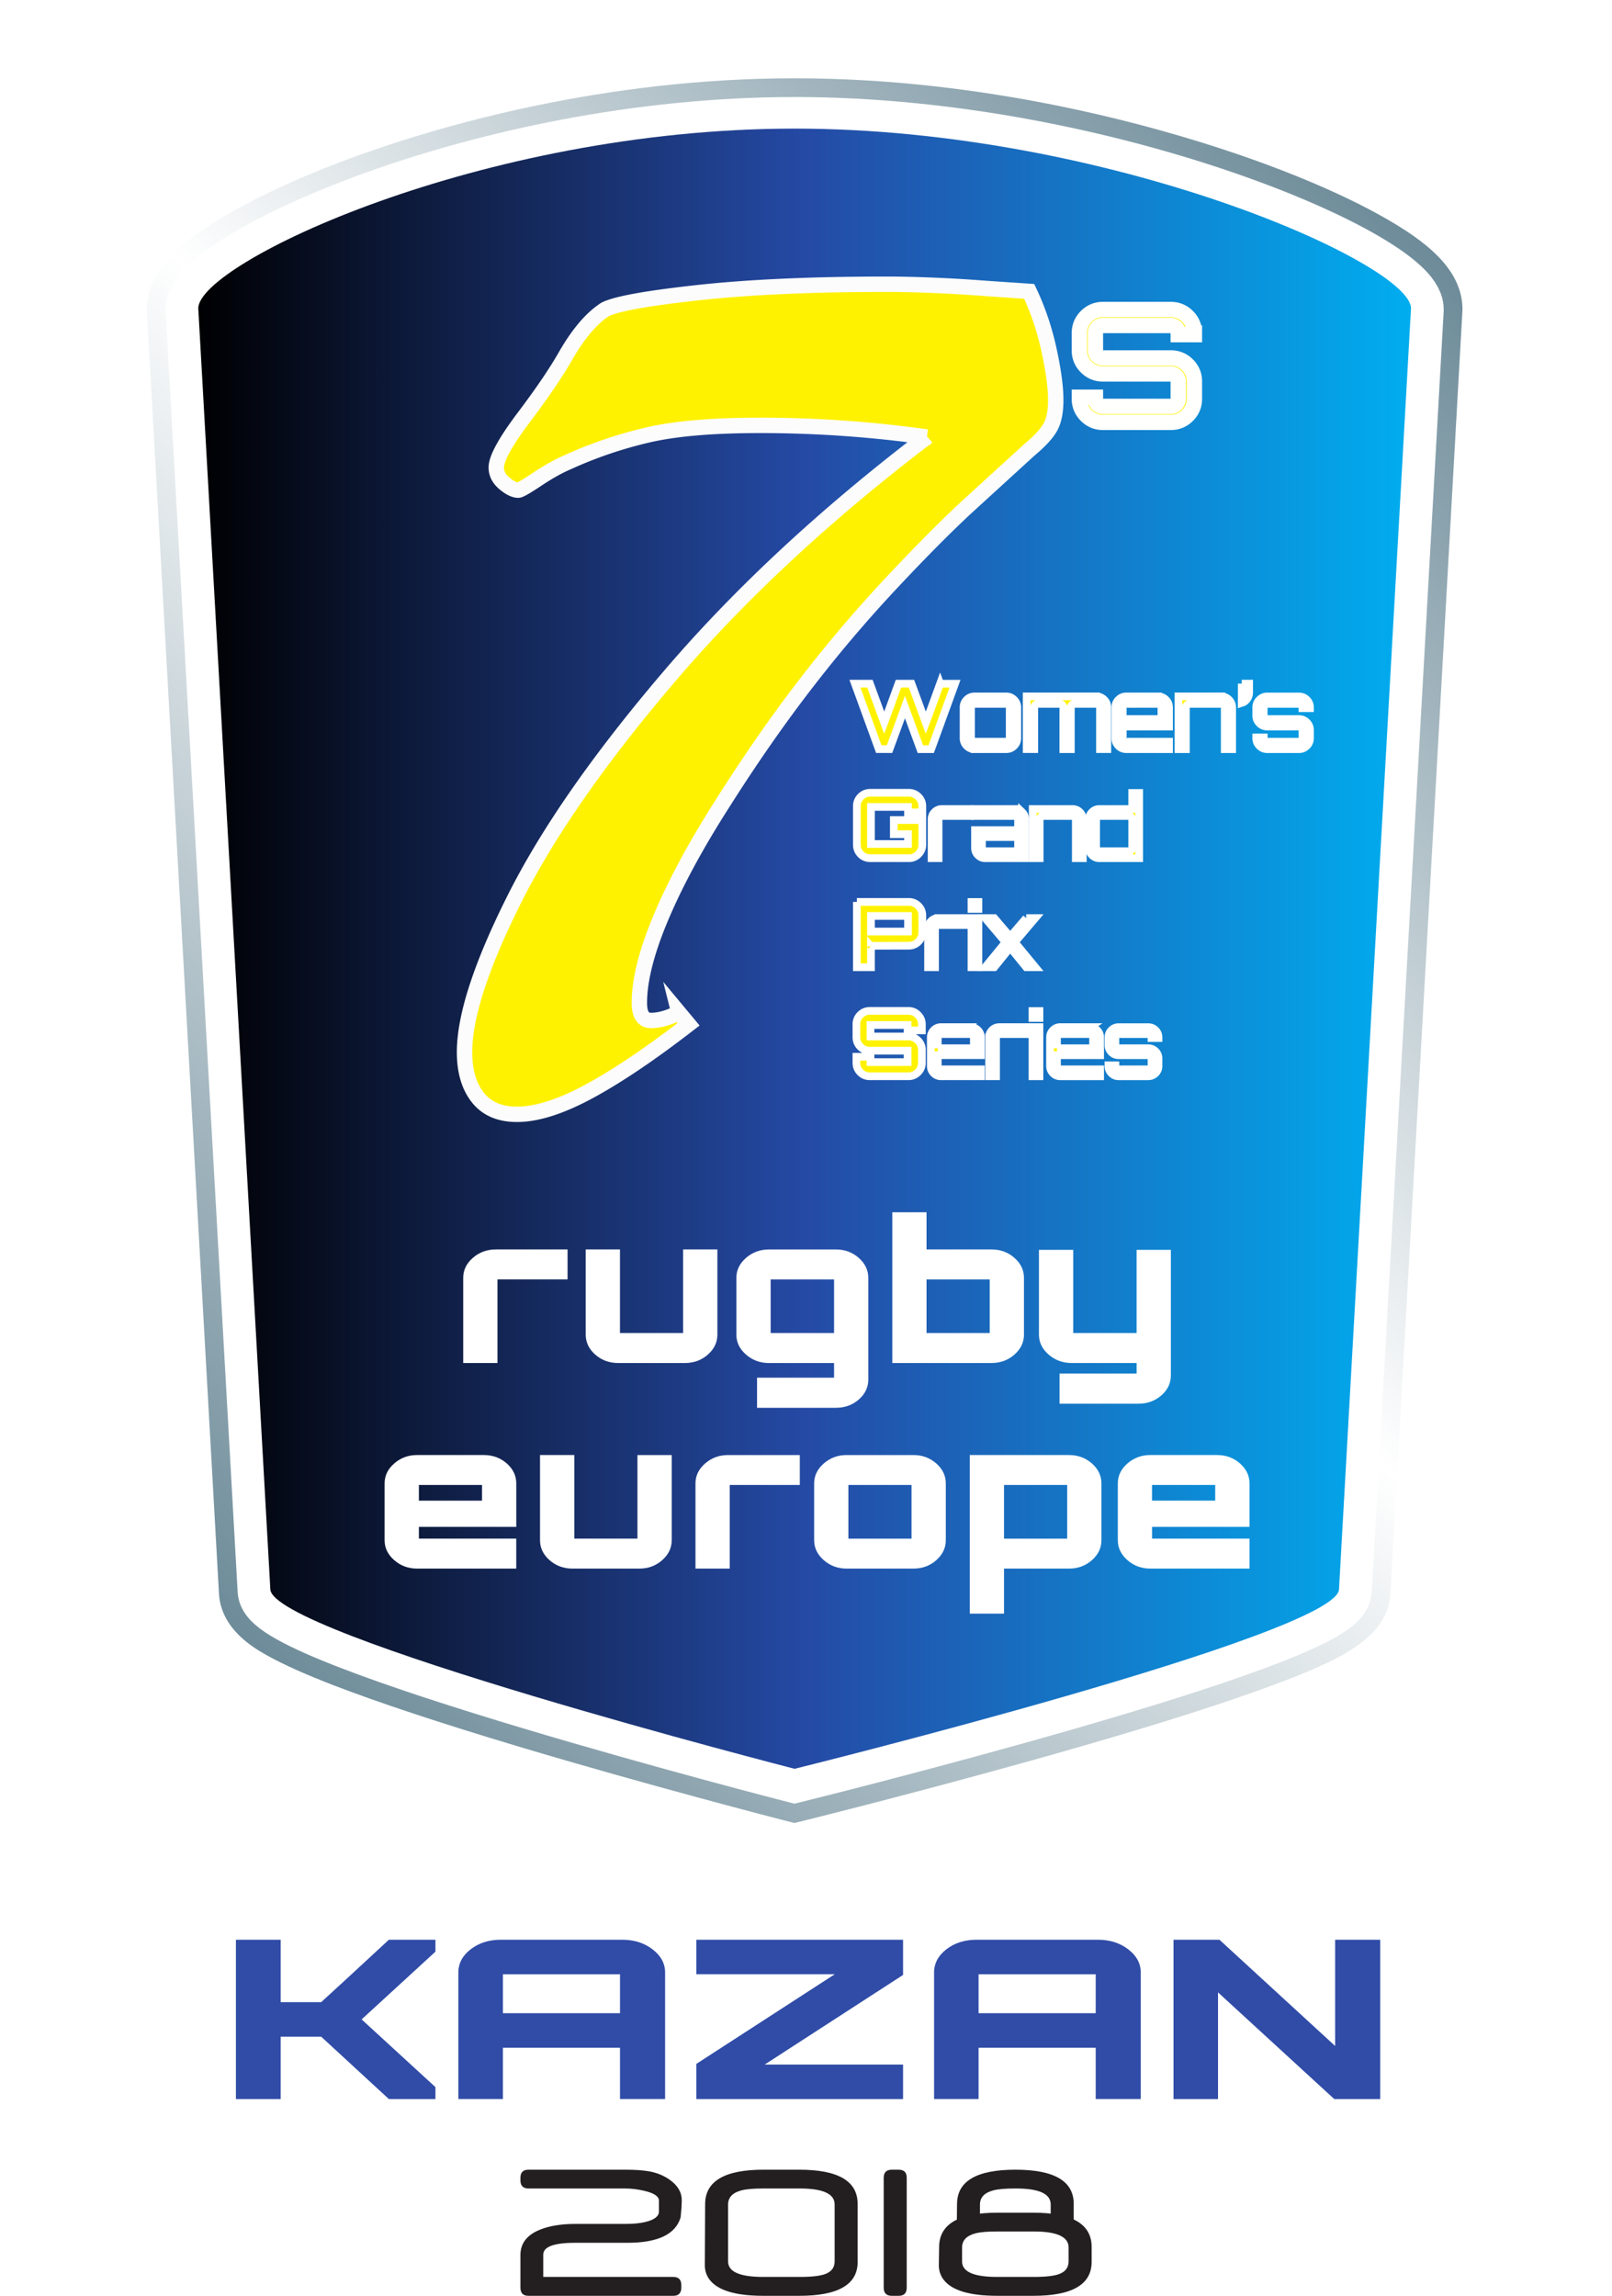 <?xml version="1.0" encoding="UTF-8"?> <svg xmlns="http://www.w3.org/2000/svg" xmlns:xlink="http://www.w3.org/1999/xlink" xmlns:v="https://vecta.io/nano" width="563" height="802" fill="none"> <style><![CDATA[.B{fill:#fff200}.C{stroke-miterlimit:10}.D{stroke:#fff}.E{stroke-width:2.688}.F{stroke-width:5.376}]]></style> <path d="M135.82 677.5h16.26v4.17l-25.78 23.658 25.78 23.656v4.173h-16.26l-23.65-21.796H98.033v21.796h-15.64V677.5h15.64v21.803h14.136l9.024-8.27 14.627-13.532zm39.822 25.66h40.897v-13.598h-40.897v13.598zm-.72-25.658h42.423c4.14 0 7.672 1.13 10.575 3.362 2.916 2.238 4.368 4.932 4.368 8.083v44.2h-15.75v-17.932H175.64v17.932h-15.555v-44.2c0-3.195 1.44-5.9 4.315-8.12s6.4-3.325 10.52-3.325zm68.29 12.06v-12.06H315.4v12.3l-48.32 31.3h48.32v12.057h-72.186v-12.3l48.334-31.306h-48.334zm98.564 13.598h40.904v-13.598h-40.904v13.598zm-.712-25.658h42.422c4.14 0 7.672 1.13 10.575 3.362s4.353 4.932 4.353 8.083v44.2H382.68v-17.932h-40.904v17.932H326.23v-44.2c0-3.195 1.452-5.9 4.313-8.12 2.876-2.216 6.4-3.325 10.522-3.325zM466.303 714.6v-37.1h15.75v55.656H466l-40.6-37.263v37.263h-15.54V677.5h16.037l40.407 37.108z" fill="#304ca7"></path> <path fill="url(#A)" d="M0 0h562.303v712.047H0z" opacity=".18"></path> <use xlink:href="#E" fill="#fff"></use> <path d="M126.286 53.878c-19.425 6.937-36.43 14.677-49.175 22.376-12.027 7.26-25.833 17.44-25.833 31.84v.508l.035.504 25.14 447.038c.444 12.906 12.49 19.636 17.065 22.185 5.57 3.1 13.103 6.477 23.032 10.313 15.628 6.023 37.236 13.2 64.253 21.292 45.586 13.667 91.776 25.55 92.242 25.672l4.38 1.126 4.408-1.086c.47-.12 48.414-11.996 95.742-25.665 28.018-8.09 50.444-15.24 66.636-21.26 23.14-8.604 40.918-16.488 41.415-32.608l25.155-448.02c0-14.55-13.82-24.378-27.318-32.082-13.357-7.595-31.14-15.277-51.446-22.225-28.884-9.865-87.37-26.44-154.506-26.44-67.018 0-123.5 16.623-151.225 26.533h0zm-31.873 501.54L69.25 108.094c0-15.758 98.826-62.78 208.26-62.78 109.443 0 215.29 47.02 215.29 62.78l-25.14 447.324c0 15.76-190.15 62.78-190.15 62.78s-183.098-47.02-183.098-62.78" fill="url(#C)"></path> <use xlink:href="#E" stroke-width="22.859" class="C D"></use> <path d="M69.252 107.702l25.16 447.323c0 15.752 183.098 62.776 183.098 62.776s190.15-47.024 190.15-62.776l25.14-447.323c0-15.762-105.848-62.784-215.29-62.784-109.434 0-208.26 47.02-208.26 62.784" fill="url(#D)"></path> <path opacity="0" d="M149.042 364.824l.095.208.276.336 8.028 5.198c2.836 4.37 6.928 10.068 10.092 14.304l.31.276.027-.082c-1.545-3.225-3.305-7.578-4.51-10.848l9.548 5.782.12-.063-.215-.35c-3.48-3.898-8.01-9.166-11.328-13.14-.5-3.79-.806-8.817-.94-12.592l-.155-.452-.302-.19c-1.854 1.038-4.232 2.556-5.912 3.782-3.226-4.534-7.43-10.632-10.455-15.228l-.24-.16.046.373c2.204 5.402 5.408 12.55 7.923 17.883-.888 1.383-1.828 3.32-2.433 4.837l.026.124zM334.857 67.42l-.135-.027-.114.064 3.037 5.65c-2.735.564-6.328 1.48-8.996 2.217l-.068.184.29.18 11.435 2.233 4.892 8.936.25.164.154-.12c.194-2.34.518-5.436.806-7.74l7.035 1.444.095-.077-.122-.14-6.18-4.605c.39-.832 1.02-1.87 1.625-2.52l-.038-.075-.2-.08c-1.826-.347-4.22-.495-5.993-.537l-7.64-5.076-.14-.075zm-57.533 5.08l-.268.07-.195.23c2.976 3.636 3.83 4.596 8.693 9.9-5.858 3.733-6.248 4-16.158 11.527l-.06.436.612.165 23.28-3.827 13.652 14.902.565.195.28-.387c-.765-7.685-.778-8.354-.98-16.73L324 86.49l.228-.243-.296-.305c-6.772-2.375-7.336-2.543-16.615-5.52.732-4.532.975-5.064 2.848-9.212l-.153-.185h-.43c-4.905 1.632-5.24 1.8-14 5.936-7.587-2.093-8.574-2.307-17.947-4.448l-.31-.016zm-148.27 229c0 .3.222.686.378.964 4.95 3.407 6.388 4.38 13.685 8.892 4.032 11.896 4.797 13.542 10.79 26.442.176.026.363.08.512.097-.98-8.505-.868-10.03-.176-19.944 11.68 6.745 11.68 6.745 19.39 10.78 0-.215-.067-.48-.18-.684-7.988-11.22-9.104-12.917-16.347-24 1.264-3.992 2.97-9.353 4.824-13.145 4.603-9.28 4.603-9.28 3.64-9.688-9.75 2.606-11.602 3.365-18.49 6.166-2.675-4.9-6.303-11.394-8.527-16.393-1.324-2.927-1.632-7.676-4.616-9.732l-.2.64c1.035 13.2 1.545 15.86 4.273 30.52-5.226 3.967-6.006 5-8.922 8.852l-.034.232zm70.023-196.17c-.336.164-.597.56-.745.86 3.568 5.025 8.385 9.705 13.894 15.124-16.085 20.02-21.5 32.885-21.486 32.945a6.91 6.91 0 0 0 .55.349l.47-.15c14.136-9.222 20.72-12.387 35.5-19.287l21.447 19.48c7.552 7.2 7.552 7.2 8.304 7.122.228-.228.41-.594.464-.9-4.01-20.54-4.455-23.442-6.21-35.408l33.198-12.282a8.74 8.74 0 0 0-.55-.366c-15.77-3.286-19.908-3.964-34.024-6.07.524-10.632 1.088-12.72 4.366-20.84-.328-.013-.752.02-1.04.14-11.832 7.12-16.273 10.94-25.095 18.563-13.678-.528-16.877-.473-28.614.595l-.43.128zm-72.81 91.485l.296-.396c10.347-6.513 13.518-7.94 28.15-12.72 5.604-17.617 8.425-26.468 19.404-46.4.268-.332.807-.664 1.27-.802.37 18.282.875 22.565 4.886 41.616 19.592-2.67 24.966-3.104 47.9-3.894.256.104.566.23.827.303.457 1.148.457 1.148-11.78 10.373-12.28 9.22-23.62 19.944-27.344 23.456 7.203 18.21 9.003 22.45 20.48 47.114.067.377 0 .894-.16 1.237-.283.05-.606.137-.894.2l-39.9-25.898c-9.426 12.996-13.74 18.936-21.05 35.502l-.813.174c-.04-.077-2.956-17.27.64-50.21-8.48-6.22-15.803-11.596-22.038-17.996-.088-.504-.088-1.196.148-1.66h0zm276.3-88.116l-.135-.16-.268-.248-7.687-3.09c-3.132-3.296-7.565-7.552-10.958-10.693l-.316-.195-.027.097c1.868 2.53 4.112 6 5.684 8.657l-9.097-3.3-.094.07.268.28c3.6 2.77 8.318 6.552 11.81 9.417 1.076 3.227 2.192 7.6 2.93 10.867l.214.37.283.11c1.404-1.252 3.157-3 4.367-4.394a555.54 555.54 0 0 1 11.449 11.422l.215.097-.1-.33c-2.763-4.323-6.7-10-9.736-14.2.5-1.364.993-3.262 1.236-4.676l-.04-.1zm-176.423 305.6l.14.017.115-.095-4.085-4.972c2.606-1.158 5.98-2.885 8.493-4.226l.027-.204-.3-.104-11.724.325-6.53-7.807-.263-.114-.148.164a171.82 171.82 0 0 1 .645 7.896l-7.188.144-.08.086.128.132 6.995 3.2c-.23.913-.646 2.096-1.158 2.86l.082.074.168.037c1.868-.06 4.266-.447 6.04-.796 2.533 1.044 5.94 2.372 8.506 3.356l.147.027zm58.24-7.53l.255-.093.174-.288c-3.386-3.263-4.368-4.09-9.816-8.785 5.368-4.64 5.704-5 14.66-14.112l.007-.47-.617-.09-22.684 7.374-15.344-13.148-.586-.122-.248.438c1.686 7.702 1.786 8.38 3 16.866l-16.858 5.12-.176.262.298.278c7.04 1.395 7.612 1.5 17.198 3.152-.2 4.712-.376 5.29-1.746 9.796l.174.155.444-.064c4.676-2.376 5-2.595 13.188-8.107 7.788 1.002 8.8 1.083 18.376 1.882l.31-.042zm149.304-237.15c-.013-.286-.23-.648-.39-.898-4.852-3.073-6.296-3.926-13.452-7.94-4.367-11.415-5.187-13-11.483-25.303a4.61 4.61 0 0 0-.463-.076c1.323 8.307 1.29 9.802 1.102 19.604-11.402-5.916-11.402-5.916-18.92-9.416.013.195.094.455.2.655 8.116 10.532 9.245 12.14 16.65 22.592-1.008 4.008-2.378 9.356-3.984 13.207-3.93 9.412-3.93 9.412-2.982 9.734 9.117-3.15 10.857-4.004 17.28-7.18 2.748 4.645 6.5 10.82 8.856 15.597 1.364 2.808 1.874 7.455 4.844 9.29l.154-.648c-1.612-12.92-2.2-15.483-5.502-29.727 4.79-4.226 5.482-5.284 8.082-9.256l.007-.234zm-70.44 194.08c.336-.256.564-.78.685-1.163-4.877-4.994-11.058-9.39-18.194-14.485 14.325-26.236 17.993-42.1 17.98-42.164-.175-.1-.458-.215-.66-.312-.148.084-.35.208-.51.292-14.07 13.468-20.814 18.457-36.04 29.42l-27.352-17.96c-9.688-6.706-9.688-6.706-10.52-6.46-.2.298-.343.776-.356 1.12 8.143 22.74 9.19 25.98 13.263 39.337l-34.696 20.92c.188.094.464.212.665.292 18.135.514 22.844.464 38.963-.034 1.33 12.308 1.076 14.808-1.116 24.812.357-.05.846-.205 1.13-.385 11.892-10.603 16.12-15.887 24.584-26.436 15.285-2.18 18.873-2.93 31.725-6.547l.45-.245zm68.183-92.24l-.323.385c-10.28 5.89-13.397 7.14-27.64 11.117-6.53 17.022-9.823 25.57-21.635 44.612-.276.306-.82.608-1.263.716.894-17.962.712-22.186-1.788-41.074-18.852 1.638-23.985 1.822-45.84 1.47-.236-.094-.544-.225-.76-.322-.376-1.146-.376-1.146 11.92-9.62 12.288-8.455 23.84-18.432 27.627-21.704-5.658-18.217-7.055-22.473-16.3-47.23-.04-.384.054-.895.242-1.207.255-.053.6-.117.847-.16l36.213 27.356c9.858-12.296 14.372-17.9 22.448-33.806.236-.057.55-.094.78-.134.047.06 1.66 17.082-4.025 49.238 7.66 6.524 14.244 12.164 19.753 18.75.054.497.014 1.205-.254 1.612" fill="#fff"></path> <path d="M237.1 353.698l3.387 4.068c-13.264 10.26-24.834 18.064-34.71 23.408-9.876 5.35-18.275 8.03-25.22 8.03-6.034 0-10.595-1.96-13.674-5.882-3.097-3.92-4.642-9.195-4.642-15.83 0-12.513 5.805-30.33 17.416-53.485 11.6-23.148 29.656-49.08 54.166-77.803 24.503-28.722 54.463-56.57 89.898-83.56a417.69 417.69 0 0 0-58.352-4.071c-16.6 0-29.706 1.13-39.347 3.4-9.655 2.265-18.927 5.43-27.828 9.5-3.16 1.356-6.665 3.32-10.51 5.875-3.85 2.57-6.067 3.85-6.67 3.85-1.357 0-2.97-.792-4.864-2.375-1.88-1.585-2.823-3.425-2.823-5.542 0-3.164 3.24-9.043 9.715-17.64 6.484-8.598 11.38-15.83 14.7-21.708 4.382-7.535 8.903-12.816 13.572-15.836 3.776-1.956 14.58-3.918 32.452-5.876s39.916-2.943 66.154-2.943c4.232 0 9.318.115 15.278.343 5.946.225 12.348.6 19.215 1.13l15.037 1.017c3.016 6.33 5.308 13.115 6.894 20.352s2.377 13.12 2.377 17.643c0 4.075-.637 7.232-1.92 9.493-1.276 2.264-3.735 4.908-7.35 7.92l-22.28 20.355c-7.76 7.24-16.77 16.362-27.03 27.364-10.247 11.012-20.083 22.66-29.503 34.948-9.426 12.285-18.813 25.813-28.165 40.588-9.352 14.63-16.54 27.933-21.593 39.925-5.054 11.98-7.58 21.97-7.58 29.963 0 4.072 1.357 6.104 4.072 6.104 2.876 0 6.1-.904 9.73-2.71" class="B"></path> <path d="M237.1 353.698l3.387 4.068c-13.264 10.26-24.834 18.064-34.71 23.408-9.876 5.35-18.275 8.03-25.22 8.03-6.034 0-10.595-1.96-13.674-5.882-3.097-3.92-4.642-9.195-4.642-15.83 0-12.513 5.805-30.33 17.416-53.485 11.6-23.148 29.656-49.08 54.166-77.803 24.503-28.722 54.463-56.57 89.898-83.56a417.69 417.69 0 0 0-58.352-4.071c-16.6 0-29.706 1.13-39.347 3.4-9.655 2.265-18.927 5.43-27.828 9.5-3.16 1.356-6.665 3.32-10.51 5.875-3.85 2.57-6.067 3.85-6.67 3.85-1.357 0-2.97-.792-4.864-2.375-1.88-1.585-2.823-3.425-2.823-5.542 0-3.164 3.24-9.043 9.715-17.64 6.484-8.598 11.38-15.83 14.7-21.708 4.382-7.535 8.903-12.816 13.572-15.836 3.776-1.956 14.58-3.918 32.452-5.876s39.916-2.943 66.154-2.943c4.232 0 9.318.115 15.278.343 5.946.225 12.348.6 19.215 1.13l15.037 1.017c3.016 6.33 5.308 13.115 6.894 20.352s2.377 13.12 2.377 17.643c0 4.075-.637 7.232-1.92 9.493-1.276 2.264-3.735 4.908-7.35 7.92l-22.28 20.355c-7.76 7.24-16.77 16.362-27.03 27.364-10.247 11.012-20.083 22.66-29.503 34.948-9.426 12.285-18.813 25.813-28.165 40.588-9.352 14.63-16.54 27.933-21.593 39.925-5.054 11.98-7.58 21.97-7.58 29.963 0 4.072 1.357 6.104 4.072 6.104 2.876 0 6.1-.904 9.73-2.71h0z" stroke="#fcfcfc" class="C F"></path> <use xlink:href="#F" class="B"></use> <use xlink:href="#F" stroke="#fffffd" class="C F"></use> <use xlink:href="#G" class="B"></use> <use xlink:href="#G" class="C D E"></use> <path d="M351.412 245.856h-11.047c-.334 0-.63.124-.872.362a1.23 1.23 0 0 0-.364.874v10.73a1.2 1.2 0 0 0 .364.867 1.17 1.17 0 0 0 .872.369h11.047c.336 0 .64-.118.873-.37a1.17 1.17 0 0 0 .356-.867v-10.73a1.2 1.2 0 0 0-1.229-1.236zm-11.047-2.604h11.047a3.74 3.74 0 0 1 2.741 1.129c.752.75 1.143 1.65 1.143 2.71v10.73c0 1.058-.39 1.966-1.143 2.71-.752.752-1.665 1.128-2.74 1.128h-11.047a3.69 3.69 0 0 1-2.713-1.128c-.753-.745-1.116-1.653-1.116-2.71v-10.73c0-1.062.363-1.962 1.116-2.71s1.652-1.13 2.713-1.13" class="B"></path> <path d="M351.412 245.856h-11.047c-.334 0-.63.124-.872.362a1.23 1.23 0 0 0-.364.874v10.73a1.2 1.2 0 0 0 .364.867 1.17 1.17 0 0 0 .872.369h11.047c.336 0 .64-.118.873-.37a1.17 1.17 0 0 0 .356-.867v-10.73a1.2 1.2 0 0 0-1.229-1.236zm-11.047-2.604h11.047a3.74 3.74 0 0 1 2.741 1.129c.752.75 1.143 1.65 1.143 2.71v10.73c0 1.058-.39 1.966-1.143 2.71-.752.752-1.665 1.128-2.74 1.128h-11.047a3.69 3.69 0 0 1-2.713-1.128c-.753-.745-1.116-1.653-1.116-2.71v-10.73c0-1.062.363-1.962 1.116-2.71s1.652-1.13 2.713-1.13h0z" class="C D E"></path> <use xlink:href="#H" class="B"></use> <use xlink:href="#H" class="C D E"></use> <use xlink:href="#I" class="B"></use> <use xlink:href="#I" class="C D E"></use> <use xlink:href="#J" class="B"></use> <use xlink:href="#J" class="C D E"></use> <use xlink:href="#K" class="B"></use> <use xlink:href="#K" class="C D E"></use> <use xlink:href="#L" class="B"></use> <use xlink:href="#L" class="C D E"></use> <use xlink:href="#M" class="B"></use> <use xlink:href="#M" class="C D E"></use> <use xlink:href="#N" class="B"></use> <use xlink:href="#N" class="C D E"></use> <use xlink:href="#O" class="B"></use> <use xlink:href="#O" class="C D E"></use> <use xlink:href="#P" class="B"></use> <use xlink:href="#P" class="C D E"></use> <use xlink:href="#Q" class="B"></use> <use xlink:href="#Q" class="C D E"></use> <use xlink:href="#R" class="B"></use> <use xlink:href="#R" class="C D E"></use> <use xlink:href="#S" class="B"></use> <g class="C D E"> <use xlink:href="#S"></use> <path d="M339.292 320.665h2.425v17.17h-2.425v-17.17zm0-5.623h2.425v2.426h-2.425v-2.426z" class="B"></path> </g> <use xlink:href="#T" class="B"></use> <use xlink:href="#T" class="C D E"></use> <use xlink:href="#U" class="B"></use> <use xlink:href="#U" class="C D E"></use> <use xlink:href="#V" class="B"></use> <use xlink:href="#V" class="C D E"></use> <use xlink:href="#W" class="B"></use> <g class="C D E"> <use xlink:href="#W"></use> <path d="M360.604 358.753h2.433v17.164h-2.433v-17.164zm0-5.623h2.433v2.426h-2.433v-2.426z" class="B"></path> </g> <use xlink:href="#X" class="B"></use> <use xlink:href="#X" class="C D E"></use> <use xlink:href="#Y" class="B"></use> <use xlink:href="#Y" class="C D E"></use> <path fill="url(#B)" d="M114.427 410.15H456.6v180.07H114.427z"></path> <path d="M173.204 436.4h25.02v10.464H173.74v29.204h-11.96v-29.753c0-2.7 1.116-5.014 3.36-6.968 2.237-1.966 4.924-2.947 8.063-2.947zm65.38 0h11.965v29.748c0 2.687-1.1 5.012-3.32 6.973s-4.9 2.947-8.022 2.947h-23.3c-3.13 0-5.806-.988-8.03-2.947-2.2-1.96-3.312-4.286-3.312-6.973V436.4h11.96v29.2h22.06v-29.2zm30.576 29.2h22.14v-18.736h-22.14V465.6zm34.105 16.205c0 2.735-1.116 5.074-3.32 7.008-2.224 1.938-4.892 2.9-8.022 2.9h-27.52V481.2H291.3v-5.123h-22.7c-3.13 0-5.804-.988-8.048-2.947-2.238-1.96-3.373-4.286-3.373-6.973v-19.833c0-2.7 1.135-5.014 3.373-6.968 2.244-1.966 4.918-2.947 8.048-2.947h23.315c3.13 0 5.798.98 8.022 2.947 2.204 1.954 3.32 4.278 3.32 6.968v35.5zm20.332-16.205h22.064v-18.736h-22.064V465.6zm22.68-29.2c3.132 0 5.805.98 8.023 2.947 2.217 1.954 3.326 4.278 3.326 6.968v19.833c0 2.687-1.1 5.012-3.326 6.973s-4.9 2.947-8.023 2.947h-34.64v-52.655h11.96V436.4h22.68zm62.655 43.976c0 2.735-1.1 5.063-3.326 7.002s-4.885 2.906-8.016 2.906h-27.526v-10.53h26.9v-3.688h-22.67c-3.144 0-5.818-.988-8.062-2.947s-3.373-4.286-3.373-6.973v-29.604h11.973v29.056h22.13v-29.056h11.967v43.833zM146.3 524.138h22.05v-5.47H146.3v5.47zm22.676-15.93c3.125 0 5.8.987 8.03 2.943 2.204 1.958 3.306 4.284 3.306 6.97v15.184H146.3v4.103h34v10.464h-34.64c-3.077 0-5.738-.977-7.976-2.947-2.25-1.964-3.365-4.28-3.365-6.97V518.12c0-2.686 1.115-5.012 3.365-6.97 2.238-1.956 4.9-2.943 7.976-2.943h23.307zm53.657.002H234.6v29.747c0 2.7-1.108 5.005-3.318 6.97-2.232 1.97-4.892 2.946-8.023 2.946h-23.3c-3.144 0-5.804-.977-8.022-2.946-2.23-1.966-3.333-4.28-3.333-6.97V508.2h11.973v29.2h22.058v-29.2zm31.667 0h25.033v10.462h-24.47v29.202H242.9v-29.75c0-2.688 1.114-5.012 3.365-6.97 2.23-1.956 4.925-2.943 8.043-2.943zm42.005 29.2h22.05v-18.74h-22.05v18.74zm-.62-29.2h23.302c3.13 0 5.805.987 8.02 2.943s3.32 4.284 3.32 6.97v19.834c0 2.7-1.1 5.006-3.32 6.97-2.216 1.97-4.9 2.947-8.02 2.947h-23.302c-3.1 0-5.737-.977-7.98-2.947-2.23-1.964-3.36-4.28-3.36-6.97v-19.834c0-2.686 1.128-5.012 3.36-6.97 2.244-1.956 4.892-2.943 7.98-2.943zm54.98 29.2h22.058v-18.74h-22.058v18.74zm22.676-29.2c3.13 0 5.805.987 8.03 2.943 2.204 1.958 3.313 4.284 3.313 6.97v19.834c0 2.7-1.1 5.006-3.313 6.97-2.224 1.97-4.898 2.947-8.03 2.947h-22.676V563.6h-11.973v-55.4h34.65zm29.01 15.928h22.064v-5.47h-22.064v5.47zm22.7-15.93c3.13 0 5.798.987 8.028 2.943 2.218 1.958 3.32 4.284 3.32 6.97v15.184h-34.038v4.103H436.4v10.464h-34.656c-3.077 0-5.737-.977-7.98-2.947-2.244-1.964-3.36-4.28-3.36-6.97V518.12c0-2.686 1.116-5.012 3.36-6.97s4.904-2.943 7.98-2.943h23.308z" fill="#fff"></path> <g fill="#231f20"> <path d="M238.113 768.614L238 771.26l-.3 3.264c-1.787 5.887-7.972 8.83-18.555 8.83h-18.28c-7.42 0-11.133 1.385-11.133 4.157v7.766h45.4c1.88 0 2.818.95 2.818 2.852v.893c0 1.9-.94 2.852-2.818 2.852H184.58c-1.88 0-2.818-.95-2.818-2.852v-11.408c0-4.123 2.348-7.1 7.05-8.933 3.274-1.283 7.358-1.924 12.237-1.924h17.816c2.496 0 4.695-.228 6.597-.687 3.122-.756 4.678-1.98 4.678-3.677v-3.746c0-1.488-1.683-2.633-5.056-3.434-2.32-.55-4.582-.826-6.78-.826h-33.72c-1.884 0-2.823-.95-2.823-2.852v-.893c0-1.88.94-2.817 2.818-2.817h33.878c3.138 0 5.772.172 7.903.514 2.977.482 5.577 1.547 7.8 3.196 2.68 1.994 3.997 4.354 3.95 7.08zm53.387 21.2v-19.86c0-3.7-4.054-5.567-12.162-5.567h-12.782c-3.414 0-5.945.218-7.594.654-3.115.824-4.672 2.473-4.672 4.948v19.893c0 3.597 4.088 5.395 12.266 5.395h12.782c4.168 0 7.146-.344 8.933-1.03 2.153-.824 3.23-2.3 3.23-4.432zm8.04.24c0 7.88-6.8 11.82-20.374 11.82H266.65c-9.78 0-16.08-1.913-18.9-5.74-1.053-1.442-1.58-3.092-1.58-4.946l.103-21.407c.047-7.97 6.837-11.957 20.376-11.957h12.507c13.584 0 20.374 3.974 20.374 11.922v20.307zm73.675-.24v-4.845c0-3.7-4.055-5.567-12.164-5.567h-12.78c-3.413 0-5.944.217-7.593.653-3.115.826-4.673 2.475-4.673 4.948v4.88c0 3.597 4.1 5.395 12.266 5.395h12.782c4.17 0 7.148-.344 8.934-1.03 2.154-.824 3.23-2.3 3.23-4.432zm8.04.24c0 7.88-6.8 11.82-20.375 11.82h-12.507c-9.78 0-16.08-1.913-18.898-5.74-1.054-1.442-1.58-3.092-1.58-4.946l.102-6.392c.047-7.97 6.838-11.956 20.376-11.956h12.507c13.584 0 20.375 3.973 20.375 11.92v5.292z"></path> <path d="M342.257 769.988c0-2.473 1.557-4.124 4.672-4.948 1.65-.436 4.18-.653 7.595-.653h.274c8.108 0 12.163 1.856 12.163 5.567v6.07H375v-6.277c0-7.948-6.792-11.923-20.375-11.923-13.537 0-20.33 3.987-20.374 11.958l-.067 6.242h8.072v-6.036zm-25.58 29.034c0 1.902-.94 2.852-2.817 2.852h-2.372c-1.9 0-2.85-.95-2.85-2.852v-38.38c0-1.878.95-2.817 2.85-2.817h2.372c1.877 0 2.817.94 2.817 2.817v38.38z"></path> </g> <defs> <pattern id="A" patternContentUnits="objectBoundingBox" width="1" height="1"> <use xlink:href="#E"></use> </pattern> <pattern id="B" patternContentUnits="objectBoundingBox" width="1" height="1"> <use xlink:href="#F"></use> </pattern> <linearGradient id="C" x1="62.38" y1="550.696" x2="512.444" y2="100.631" gradientUnits="userSpaceOnUse"> <stop stop-color="#6d8b99"></stop> <stop offset=".511" stop-color="#fff"></stop> <stop offset="1" stop-color="#6d8b99"></stop> </linearGradient> <linearGradient id="D" x1="69.251" y1="331.36" x2="492.802" y2="331.36" gradientUnits="userSpaceOnUse"> <stop stop-color="#000002"></stop> <stop offset=".5" stop-color="#254aa5"></stop> <stop offset="1" stop-color="#00adef"></stop> </linearGradient> <path id="E" d="M467.66 555.418c0 15.76-190.148 62.78-190.148 62.78s-183.1-47.02-183.1-62.78L69.25 108.094c0-15.758 98.826-62.776 208.26-62.776 109.443 0 215.29 47.017 215.29 62.776l-25.14 447.324z"></path> <path id="F" d="M417.148 116.33v.544h-5.63v-.544c0-.722-.268-1.346-.78-1.864-.524-.517-1.156-.782-1.875-.782h-23.642a2.54 2.54 0 0 0-1.868.782c-.526.518-.78 1.142-.78 1.864v6.05c0 .728.254 1.35.78 1.868.5.524 1.14.78 1.868.78h23.642c2.318 0 4.28.81 5.88 2.412 1.613 1.614 2.405 3.55 2.405 5.816v6.044c0 2.264-.792 4.2-2.405 5.808-1.6 1.6-3.56 2.412-5.88 2.412h-23.642c-2.266 0-4.207-.802-5.82-2.412s-2.412-3.544-2.412-5.808v-.548h5.583v.548c0 .724.254 1.347.78 1.867.5.52 1.14.78 1.868.78h23.642c.72 0 1.35-.26 1.875-.78.51-.52.78-1.143.78-1.867v-6.044c0-.725-.268-1.353-.78-1.874a2.59 2.59 0 0 0-1.875-.783h-23.642c-2.266 0-4.207-.8-5.82-2.412s-2.412-3.544-2.412-5.808v-6.05c0-2.264.805-4.2 2.412-5.808s3.553-2.41 5.82-2.41h23.642c2.318 0 4.28.8 5.88 2.41 1.613 1.607 2.405 3.544 2.405 5.808z"></path> <path id="G" d="M328.34 238.81h5.2l-8.318 22.85h-3.77l-5.395-14.693-2.03 5.583-3.347 9.1h-3.76l-8.32-22.85h5.235l4.977 13.614.8-2.128 4.186-11.486h4.536l5.018 13.614.8-2.128 4.186-11.486z"></path> <path id="H" d="M382.896 243.252a3.68 3.68 0 0 1 2.728 1.13c.74.747 1.115 1.65 1.115 2.7v14.57h-2.567v-14.57a1.16 1.16 0 0 0-.376-.873 1.29 1.29 0 0 0-.9-.363h-7.66c-.336 0-.617.123-.86.363s-.376.536-.376.873v14.57h-2.626v-14.57a1.17 1.17 0 0 0-.364-.873c-.248-.24-.53-.363-.88-.363h-7.68c-.33 0-.625.123-.867.363s-.362.536-.362.873v14.57h-2.642v-18.41h24.316z"></path> <path id="I" d="M392.135 251.157h13.5v-4.065c0-.336-.12-.63-.35-.874-.255-.238-.55-.362-.887-.362h-11.045a1.21 1.21 0 0 0-.867.362c-.248.244-.362.538-.362.874v4.065zm12.274-7.905c1.088 0 2.003.38 2.755 1.13s1.123 1.65 1.123 2.71v6.668h-16.152v4.062c0 .34.114.627.362.866a1.16 1.16 0 0 0 .867.37h14.923v2.603h-14.923c-1.055 0-1.96-.376-2.7-1.128-.76-.745-1.128-1.653-1.128-2.71v-10.73a3.65 3.65 0 0 1 1.128-2.711c.74-.75 1.646-1.13 2.7-1.13h11.045z"></path> <path id="J" d="M426.5 243.252c1.068 0 1.962.38 2.715 1.13.745.747 1.128 1.65 1.128 2.7v14.57h-2.593v-14.57c0-.337-.127-.63-.363-.873-.255-.24-.55-.363-.887-.363h-11.046c-.335 0-.624.123-.887.363-.248.244-.376.536-.376.873v14.57h-2.607v-18.41H426.5z"></path> <path id="K" d="M433.676 238.774h2.594v3.118c0 .846-.228 1.605-.72 2.277-.477.687-1.108 1.136-1.875 1.368v-6.763z"></path> <path id="L" d="M457.515 247.092v.255h-2.633v-.255a1.2 1.2 0 0 0-.364-.873 1.21 1.21 0 0 0-.872-.363h-11.054c-.328 0-.625.124-.866.363a1.2 1.2 0 0 0-.363.873v2.83a1.21 1.21 0 0 0 .363.876 1.2 1.2 0 0 0 .866.36h11.054c1.073 0 1.988.372 2.733 1.126.76.748 1.136 1.656 1.136 2.713v2.825a3.66 3.66 0 0 1-1.136 2.712c-.745.752-1.66 1.128-2.733 1.128h-11.054c-1.054 0-1.954-.376-2.708-1.128-.758-.746-1.134-1.653-1.134-2.712v-.256h2.613v.256a1.17 1.17 0 0 0 .363.867 1.16 1.16 0 0 0 .866.371h11.054c.334 0 .63-.12.872-.37a1.17 1.17 0 0 0 .364-.867v-2.825a1.2 1.2 0 0 0-.364-.873c-.242-.242-.538-.363-.872-.363h-11.054a3.69 3.69 0 0 1-2.708-1.129c-.758-.752-1.134-1.655-1.134-2.7v-2.83a3.66 3.66 0 0 1 1.134-2.711c.754-.75 1.654-1.13 2.708-1.13h11.054c1.073 0 1.988.38 2.733 1.13.76.748 1.136 1.65 1.136 2.71z"></path> <path id="M" d="M322.118 281.593v2.16h-4.985v-1.912h-12.948v12.957h12.948v-3.427h-4.96v-4.95h9.944v8.63c0 1.29-.457 2.4-1.385 3.313a4.54 4.54 0 0 1-3.345 1.387h-13.424c-1.3 0-2.432-.453-3.332-1.364-.915-.917-1.37-2.025-1.37-3.336v-13.457a4.52 4.52 0 0 1 1.371-3.334c.9-.902 2.022-1.366 3.332-1.366h13.424c1.3 0 2.42.464 3.345 1.384a4.5 4.5 0 0 1 1.385 3.316z"></path> <path id="N" d="M328.958 282.577h9.648v2.428h-9.648a1.09 1.09 0 0 0-.812.34c-.23.232-.35.504-.35.816v13.59h-2.425v-13.59a3.43 3.43 0 0 1 1.048-2.527 3.49 3.49 0 0 1 2.54-1.057z"></path> <path id="O" d="M355.564 297.32v-4.94H342.96v3.782c0 .323.114.59.336.816.214.228.5.343.813.343h11.455zm-1.155-14.744c1 0 1.867.355 2.56 1.057a3.43 3.43 0 0 1 1.054 2.527v13.59H344.11a3.42 3.42 0 0 1-2.533-1.058 3.44 3.44 0 0 1-1.048-2.53v-6.214h15.036v-3.787c0-.312-.122-.58-.343-.816-.22-.225-.503-.34-.812-.34h-13.88v-2.428h13.88z"></path> <path id="P" d="M374.592 282.577c.994 0 1.828.356 2.54 1.057.685.694 1.048 1.54 1.048 2.527v13.59h-2.446v-13.59c0-.312-.1-.584-.33-.816a1.13 1.13 0 0 0-.813-.34h-10.307c-.308 0-.58.115-.82.34a1.09 1.09 0 0 0-.356.816v13.59h-2.425v-17.173h13.908z"></path> <path id="Q" d="M383.97 297.32h10.307c.308 0 .58-.115.82-.343.215-.225.33-.493.33-.816v-10c0-.312-.114-.58-.33-.816-.24-.225-.512-.34-.82-.34H383.97c-.31 0-.584.115-.806.34-.242.235-.336.504-.336.816v10c0 .323.094.59.336.816.222.228.497.343.806.343zm11.456-20.364h2.432v22.793H383.97c-1.008 0-1.854-.35-2.553-1.058a3.44 3.44 0 0 1-1.048-2.53v-10a3.43 3.43 0 0 1 1.048-2.527 3.46 3.46 0 0 1 2.553-1.057h11.456v-5.62z"></path> <path id="R" d="M304.186 325.358h12.947v-5.425h-12.947v5.425zm-4.925-10.342h18.126a4.59 4.59 0 0 1 3.34 1.376c.927.92 1.39 2.03 1.39 3.322v5.903c0 1.287-.464 2.392-1.39 3.316a4.6 4.6 0 0 1-3.34 1.373l-13.2.035c.067 0 .1.07.1.19-.053 0-.08-.007-.1-.03v7.333h-4.925v-22.818z"></path> <path id="S" d="M327.72 320.666h9.635v2.428h-9.635c-.322 0-.6.1-.82.34a1.1 1.1 0 0 0-.334.813v13.588h-2.432v-13.588c0-.988.34-1.832 1.046-2.53a3.48 3.48 0 0 1 2.54-1.05z"></path> <path id="T" d="M358.413 320.666h3.164l-7.168 8.438 7.188 8.73h-3.184l-5.604-6.873-5.562 6.873h-3.186l7.156-8.73-7.156-8.438h3.186l5.562 6.506 5.604-6.506z"></path> <path id="U" d="M321.97 357.766v2.127h-4.985v-1.875H304.03v4h13.236c1.278 0 2.392.464 3.306 1.382a4.45 4.45 0 0 1 1.397 3.316v4.508a4.45 4.45 0 0 1-1.397 3.313 4.49 4.49 0 0 1-3.306 1.38h-13.464c-1.3 0-2.398-.45-3.32-1.364-.913-.907-1.37-2.02-1.37-3.33V369.1h4.918v1.878h12.954v-4h-13.182c-1.3 0-2.398-.45-3.32-1.368-.913-.903-1.37-2.02-1.37-3.328v-4.506a4.53 4.53 0 0 1 1.37-3.336c.922-.906 2.03-1.364 3.32-1.364h13.464a4.5 4.5 0 0 1 3.306 1.382c.94.922 1.397 2.028 1.397 3.318z"></path> <path id="V" d="M327.52 366.125h12.606v-3.8c0-.316-.107-.588-.336-.816-.236-.225-.498-.338-.82-.338h-10.3a1.14 1.14 0 0 0-.814.338c-.228.228-.336.5-.336.816v3.8zm11.45-7.37c1 0 1.868.35 2.56 1.052a3.42 3.42 0 0 1 1.054 2.529v6.21H327.52v3.797c0 .31.108.578.336.806s.51.342.814.342h13.914v2.427H328.67a3.47 3.47 0 0 1-2.534-1.049c-.698-.7-1.048-1.546-1.048-2.526v-10.008c0-1 .35-1.83 1.048-2.53s1.547-1.052 2.534-1.052h10.3z"></path> <path id="W" d="M349.034 358.753h9.648v2.427h-9.648a1.14 1.14 0 0 0-.82.339 1.13 1.13 0 0 0-.336.816v13.582h-2.432v-13.582a3.48 3.48 0 0 1 1.054-2.53c.692-.702 1.546-1.052 2.534-1.052z"></path> <path id="X" d="M369.163 366.125h12.604v-3.8c0-.316-.106-.588-.328-.816a1.16 1.16 0 0 0-.828-.338H370.32c-.316 0-.592.113-.806.338-.243.228-.35.5-.35.816v3.8zm11.448-7.37c1.008 0 1.855.35 2.567 1.052.692.7 1.048 1.54 1.048 2.53v6.21h-15.063v3.797a1.05 1.05 0 0 0 .35.806 1.07 1.07 0 0 0 .806.342h13.907v2.427H370.32c-.994 0-1.84-.353-2.54-1.05s-1.047-1.546-1.047-2.526v-10.008c0-1 .35-1.83 1.047-2.53a3.45 3.45 0 0 1 2.541-1.052h10.292z"></path> <path id="Y" d="M404.61 362.335v.234h-2.445v-.234a1.07 1.07 0 0 0-.349-.816c-.222-.226-.498-.34-.82-.34h-10.294c-.31 0-.577.113-.82.34-.214.228-.328.5-.328.816v2.64a1.14 1.14 0 0 0 .328.806 1.16 1.16 0 0 0 .82.343h10.294c1.014 0 1.868.353 2.566 1.048a3.41 3.41 0 0 1 1.048 2.527v2.644c0 .98-.336 1.826-1.048 2.525-.698.696-1.552 1.05-2.566 1.05h-10.294c-.986 0-1.84-.353-2.525-1.05a3.44 3.44 0 0 1-1.049-2.525v-.242h2.426v.242c0 .312.114.577.328.805.243.23.51.343.82.343h10.294a1.1 1.1 0 0 0 .82-.343c.24-.228.35-.493.35-.805V369.7c0-.3-.108-.586-.35-.8-.222-.225-.498-.342-.82-.342h-10.294c-.986 0-1.84-.35-2.525-1.043-.7-.704-1.05-1.552-1.05-2.53v-2.64c0-.99.35-1.83 1.05-2.53.684-.702 1.54-1.052 2.525-1.052h10.294c1.014 0 1.868.35 2.566 1.052a3.39 3.39 0 0 1 1.048 2.53z"></path> </defs> </svg> 